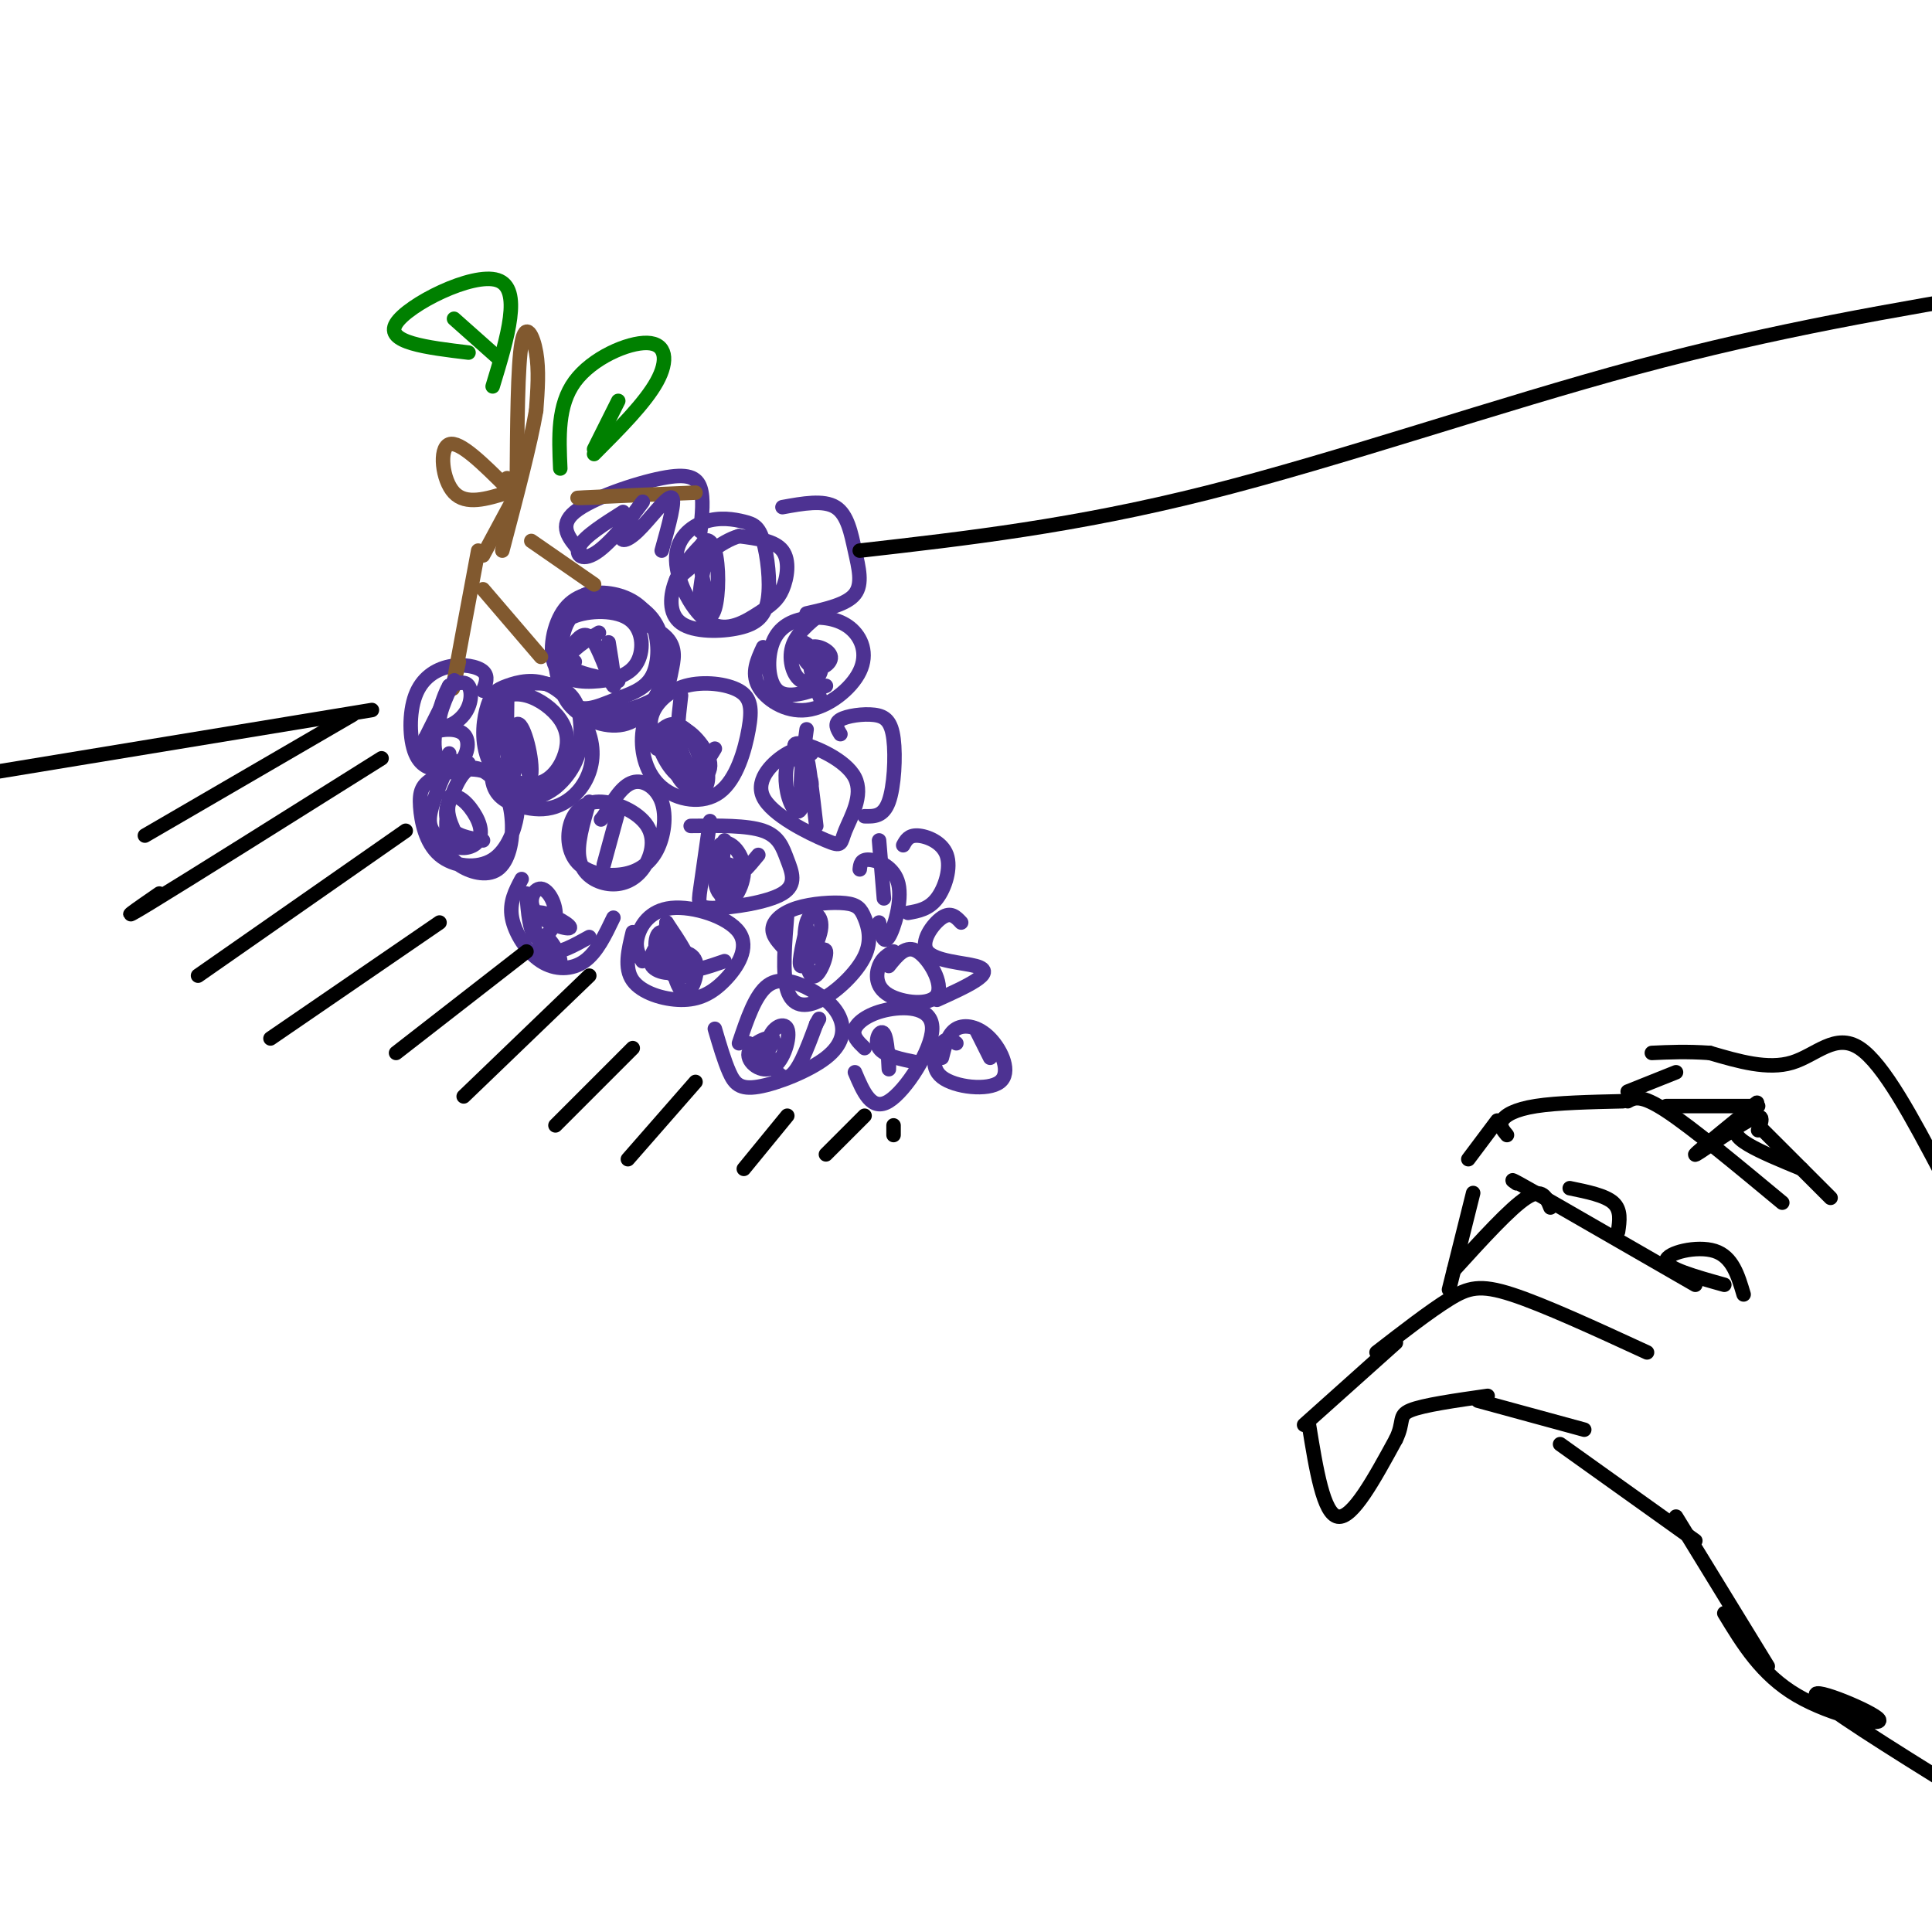 <svg viewBox='0 0 400 400' version='1.1' xmlns='http://www.w3.org/2000/svg' xmlns:xlink='http://www.w3.org/1999/xlink'><g fill='none' stroke='rgb(77,50,146)' stroke-width='3' stroke-linecap='round' stroke-linejoin='round'><path d='M104,148c-1.356,5.375 -2.711,10.751 -2,14c0.711,3.249 3.489,4.372 6,5c2.511,0.628 4.755,0.763 7,0c2.245,-0.763 4.491,-2.422 6,-5c1.509,-2.578 2.282,-6.074 1,-10c-1.282,-3.926 -4.620,-8.282 -8,-10c-3.380,-1.718 -6.804,-0.798 -9,0c-2.196,0.798 -3.166,1.473 -4,4c-0.834,2.527 -1.533,6.904 0,11c1.533,4.096 5.297,7.910 9,8c3.703,0.090 7.344,-3.546 9,-7c1.656,-3.454 1.328,-6.727 1,-10'/><path d='M120,148c-0.441,-2.872 -2.044,-5.052 -5,-6c-2.956,-0.948 -7.264,-0.663 -10,1c-2.736,1.663 -3.898,4.705 -4,8c-0.102,3.295 0.856,6.843 3,9c2.144,2.157 5.472,2.922 8,2c2.528,-0.922 4.255,-3.532 5,-6c0.745,-2.468 0.509,-4.796 -1,-7c-1.509,-2.204 -4.291,-4.286 -7,-5c-2.709,-0.714 -5.345,-0.061 -6,2c-0.655,2.061 0.673,5.531 2,9'/><path d='M124,131c-2.802,1.686 -5.605,3.372 -7,6c-1.395,2.628 -1.384,6.199 1,9c2.384,2.801 7.140,4.831 11,4c3.860,-0.831 6.824,-4.522 8,-9c1.176,-4.478 0.563,-9.743 -2,-13c-2.563,-3.257 -7.076,-4.505 -10,-5c-2.924,-0.495 -4.259,-0.237 -6,2c-1.741,2.237 -3.887,6.452 -4,11c-0.113,4.548 1.807,9.429 6,11c4.193,1.571 10.660,-0.166 14,-2c3.340,-1.834 3.553,-3.763 4,-6c0.447,-2.237 1.128,-4.782 -1,-7c-2.128,-2.218 -7.064,-4.109 -12,-6'/><path d='M126,126c-3.842,-0.922 -7.448,-0.226 -9,4c-1.552,4.226 -1.050,11.983 1,15c2.050,3.017 5.647,1.296 9,0c3.353,-1.296 6.461,-2.166 8,-5c1.539,-2.834 1.510,-7.633 0,-11c-1.510,-3.367 -4.502,-5.301 -8,-6c-3.498,-0.699 -7.501,-0.164 -10,3c-2.499,3.164 -3.493,8.955 -2,12c1.493,3.045 5.475,3.344 9,3c3.525,-0.344 6.594,-1.329 8,-4c1.406,-2.671 1.148,-7.027 -2,-9c-3.148,-1.973 -9.185,-1.564 -12,0c-2.815,1.564 -2.407,4.282 -2,7'/><path d='M116,135c0.167,1.500 1.583,1.750 3,2'/><path d='M146,112c-2.335,2.417 -4.669,4.834 -6,8c-1.331,3.166 -1.658,7.080 1,9c2.658,1.920 8.301,1.844 12,1c3.699,-0.844 5.455,-2.458 6,-6c0.545,-3.542 -0.120,-9.011 -1,-12c-0.880,-2.989 -1.976,-3.496 -4,-4c-2.024,-0.504 -4.978,-1.004 -8,0c-3.022,1.004 -6.113,3.513 -6,8c0.113,4.487 3.431,10.951 7,13c3.569,2.049 7.390,-0.317 10,-2c2.610,-1.683 4.010,-2.684 5,-5c0.990,-2.316 1.568,-5.947 0,-8c-1.568,-2.053 -5.284,-2.526 -9,-3'/><path d='M153,111c-3.667,1.000 -8.333,5.000 -13,9'/><path d='M122,166c-1.339,4.475 -2.678,8.950 -2,12c0.678,3.050 3.371,4.675 6,5c2.629,0.325 5.192,-0.649 7,-3c1.808,-2.351 2.862,-6.077 1,-9c-1.862,-2.923 -6.640,-5.042 -10,-5c-3.360,0.042 -5.302,2.246 -6,5c-0.698,2.754 -0.152,6.060 2,8c2.152,1.940 5.911,2.514 9,2c3.089,-0.514 5.508,-2.117 7,-5c1.492,-2.883 2.055,-7.045 1,-10c-1.055,-2.955 -3.730,-4.701 -6,-4c-2.270,0.701 -4.135,3.851 -6,7'/><path d='M125,169c-1.000,1.167 -0.500,0.583 0,0'/><path d='M93,158c-1.853,4.211 -3.706,8.421 -4,11c-0.294,2.579 0.970,3.526 2,5c1.030,1.474 1.825,3.474 4,5c2.175,1.526 5.730,2.576 8,1c2.270,-1.576 3.255,-5.779 3,-10c-0.255,-4.221 -1.748,-8.461 -5,-10c-3.252,-1.539 -8.261,-0.376 -11,1c-2.739,1.376 -3.209,2.966 -3,6c0.209,3.034 1.095,7.511 4,10c2.905,2.489 7.828,2.990 11,1c3.172,-1.990 4.592,-6.472 5,-9c0.408,-2.528 -0.198,-3.104 -2,-5c-1.802,-1.896 -4.801,-5.113 -7,-5c-2.199,0.113 -3.600,3.557 -5,7'/><path d='M93,166c-0.667,2.167 0.167,4.083 1,6'/><path d='M108,182c-1.292,2.417 -2.583,4.833 -2,8c0.583,3.167 3.042,7.083 6,9c2.958,1.917 6.417,1.833 9,0c2.583,-1.833 4.292,-5.417 6,-9'/><path d='M137,142c-1.827,3.101 -3.655,6.201 -4,10c-0.345,3.799 0.791,8.295 4,11c3.209,2.705 8.490,3.617 12,1c3.510,-2.617 5.247,-8.765 6,-13c0.753,-4.235 0.521,-6.558 -2,-8c-2.521,-1.442 -7.333,-2.004 -11,-1c-3.667,1.004 -6.191,3.572 -7,6c-0.809,2.428 0.095,4.714 1,7'/><path d='M158,134c-1.221,2.640 -2.442,5.279 -1,8c1.442,2.721 5.545,5.522 10,5c4.455,-0.522 9.260,-4.369 11,-8c1.740,-3.631 0.414,-7.048 -2,-9c-2.414,-1.952 -5.915,-2.441 -9,-2c-3.085,0.441 -5.754,1.811 -7,5c-1.246,3.189 -1.070,8.197 1,10c2.070,1.803 6.035,0.402 10,-1'/><path d='M162,105c4.256,-0.774 8.512,-1.548 11,0c2.488,1.548 3.208,5.417 4,9c0.792,3.583 1.655,6.881 0,9c-1.655,2.119 -5.827,3.060 -10,4'/><path d='M131,193c-0.910,3.720 -1.820,7.439 0,10c1.820,2.561 6.371,3.962 10,4c3.629,0.038 6.337,-1.288 9,-4c2.663,-2.712 5.281,-6.809 3,-10c-2.281,-3.191 -9.460,-5.474 -14,-5c-4.540,0.474 -6.440,3.707 -7,6c-0.560,2.293 0.220,3.647 1,5'/><path d='M147,170c-0.773,5.418 -1.545,10.835 -2,14c-0.455,3.165 -0.591,4.077 3,4c3.591,-0.077 10.911,-1.144 14,-3c3.089,-1.856 1.947,-4.500 1,-7c-0.947,-2.500 -1.699,-4.857 -5,-6c-3.301,-1.143 -9.150,-1.071 -15,-1'/><path d='M168,156c-1.174,-0.749 -2.349,-1.499 -5,0c-2.651,1.499 -6.779,5.246 -5,9c1.779,3.754 9.466,7.514 13,9c3.534,1.486 2.916,0.697 4,-2c1.084,-2.697 3.869,-7.303 2,-11c-1.869,-3.697 -8.391,-6.485 -11,-7c-2.609,-0.515 -1.304,1.242 0,3'/><path d='M174,152c-0.671,-1.102 -1.343,-2.204 0,-3c1.343,-0.796 4.700,-1.285 7,-1c2.300,0.285 3.542,1.346 4,5c0.458,3.654 0.131,9.901 -1,13c-1.131,3.099 -3.065,3.049 -5,3'/><path d='M148,213c0.980,3.336 1.961,6.672 3,9c1.039,2.328 2.138,3.648 6,3c3.862,-0.648 10.488,-3.265 14,-6c3.512,-2.735 3.910,-5.589 3,-8c-0.910,-2.411 -3.130,-4.380 -6,-6c-2.870,-1.620 -6.392,-2.891 -9,-1c-2.608,1.891 -4.304,6.946 -6,12'/><path d='M163,189c-0.523,6.321 -1.047,12.642 0,16c1.047,3.358 3.663,3.752 7,2c3.337,-1.752 7.393,-5.648 9,-9c1.607,-3.352 0.765,-6.158 0,-8c-0.765,-1.842 -1.452,-2.721 -4,-3c-2.548,-0.279 -6.955,0.040 -10,1c-3.045,0.960 -4.727,2.560 -5,4c-0.273,1.440 0.864,2.720 2,4'/><path d='M178,180c0.119,-1.065 0.238,-2.131 2,-2c1.762,0.131 5.167,1.458 6,5c0.833,3.542 -0.905,9.298 -2,11c-1.095,1.702 -1.548,-0.649 -2,-3'/><path d='M187,175c0.565,-1.048 1.131,-2.095 3,-2c1.869,0.095 5.042,1.333 6,4c0.958,2.667 -0.298,6.762 -2,9c-1.702,2.238 -3.851,2.619 -6,3'/><path d='M177,222c1.726,4.088 3.451,8.175 7,6c3.549,-2.175 8.920,-10.614 9,-15c0.080,-4.386 -5.132,-4.719 -9,-4c-3.868,0.719 -6.391,2.491 -7,4c-0.609,1.509 0.695,2.754 2,4'/><path d='M185,197c-1.169,0.665 -2.338,1.330 -3,3c-0.662,1.670 -0.817,4.344 2,6c2.817,1.656 8.604,2.292 10,0c1.396,-2.292 -1.601,-7.512 -4,-9c-2.399,-1.488 -4.199,0.756 -6,3'/><path d='M199,191c-1.061,-1.142 -2.121,-2.284 -4,-1c-1.879,1.284 -4.576,4.994 -3,7c1.576,2.006 7.424,2.309 10,3c2.576,0.691 1.879,1.769 0,3c-1.879,1.231 -4.939,2.616 -8,4'/><path d='M198,216c-0.901,-0.696 -1.803,-1.392 -3,0c-1.197,1.392 -2.691,4.873 0,7c2.691,2.127 9.567,2.900 12,1c2.433,-1.900 0.424,-6.473 -2,-9c-2.424,-2.527 -5.264,-3.008 -7,-2c-1.736,1.008 -2.368,3.504 -3,6'/><path d='M93,156c-0.321,1.293 -0.642,2.585 -2,3c-1.358,0.415 -3.753,-0.049 -5,-3c-1.247,-2.951 -1.344,-8.389 0,-12c1.344,-3.611 4.131,-5.395 7,-6c2.869,-0.605 5.820,-0.030 7,1c1.180,1.030 0.590,2.515 0,4'/><path d='M120,114c-2.220,-2.583 -4.440,-5.167 -1,-8c3.440,-2.833 12.542,-5.917 18,-7c5.458,-1.083 7.274,-0.167 8,2c0.726,2.167 0.363,5.583 0,9'/></g>
<g fill='none' stroke='rgb(129,89,47)' stroke-width='3' stroke-linecap='round' stroke-linejoin='round'><path d='M99,114c-2.167,11.583 -4.333,23.167 -5,27c-0.667,3.833 0.167,-0.083 1,-4'/><path d='M100,122c0.000,0.000 12.000,14.000 12,14'/><path d='M123,121c0.000,0.000 -13.000,-9.000 -13,-9'/><path d='M124,103c-3.167,0.083 -6.333,0.167 -3,0c3.333,-0.167 13.167,-0.583 23,-1'/><path d='M100,115c0.000,0.000 7.000,-13.000 7,-13'/><path d='M105,102c-4.267,1.311 -8.533,2.622 -11,0c-2.467,-2.622 -3.133,-9.178 -1,-10c2.133,-0.822 7.067,4.089 12,9'/><path d='M105,101c2.000,1.167 1.000,-0.417 0,-2'/><path d='M107,100c0.089,-12.200 0.178,-24.400 1,-29c0.822,-4.600 2.378,-1.600 3,2c0.622,3.600 0.311,7.800 0,12'/><path d='M111,85c-1.167,6.833 -4.083,17.917 -7,29'/></g>
<g fill='none' stroke='rgb(0,128,0)' stroke-width='3' stroke-linecap='round' stroke-linejoin='round'><path d='M102,80c3.089,-10.156 6.178,-20.311 1,-22c-5.178,-1.689 -18.622,5.089 -21,9c-2.378,3.911 6.311,4.956 15,6'/><path d='M94,66c0.000,0.000 9.000,8.000 9,8'/><path d='M116,97c-0.292,-6.554 -0.583,-13.107 3,-18c3.583,-4.893 11.042,-8.125 15,-8c3.958,0.125 4.417,3.607 2,8c-2.417,4.393 -7.708,9.696 -13,15'/><path d='M128,83c0.000,0.000 -5.000,10.000 -5,10'/></g>
<g fill='none' stroke='rgb(0,0,0)' stroke-width='3' stroke-linecap='round' stroke-linejoin='round'><path d='M77,147c0.000,0.000 -79.000,13.000 -79,13'/><path d='M178,114c22.244,-2.533 44.489,-5.067 72,-12c27.511,-6.933 60.289,-18.267 89,-26c28.711,-7.733 53.356,-11.867 78,-16'/><path d='M73,148c0.000,0.000 -43.000,25.000 -43,25'/><path d='M79,157c-20.167,12.667 -40.333,25.333 -48,30c-7.667,4.667 -2.833,1.333 2,-2'/><path d='M84,172c0.000,0.000 -43.000,30.000 -43,30'/><path d='M91,191c0.000,0.000 -35.000,24.000 -35,24'/><path d='M109,197c0.000,0.000 -27.000,21.000 -27,21'/><path d='M122,202c0.000,0.000 -26.000,25.000 -26,25'/><path d='M131,217c0.000,0.000 -16.000,16.000 -16,16'/><path d='M144,224c0.000,0.000 -14.000,16.000 -14,16'/><path d='M163,231c0.000,0.000 -9.000,11.000 -9,11'/><path d='M179,231c0.000,0.000 -8.000,8.000 -8,8'/><path d='M185,233c0.000,0.000 0.000,2.000 0,2'/></g>
<g fill='none' stroke='rgb(77,50,146)' stroke-width='3' stroke-linecap='round' stroke-linejoin='round'><path d='M93,143c-2.921,5.824 -5.841,11.647 -5,10c0.841,-1.647 5.444,-10.765 6,-12c0.556,-1.235 -2.933,5.411 -3,8c-0.067,2.589 3.290,1.120 5,-1c1.710,-2.120 1.774,-4.891 1,-6c-0.774,-1.109 -2.387,-0.554 -4,0'/><path d='M93,142c-1.557,2.669 -3.449,9.341 -3,13c0.449,3.659 3.239,4.304 5,3c1.761,-1.304 2.493,-4.556 1,-6c-1.493,-1.444 -5.210,-1.081 -7,0c-1.790,1.081 -1.654,2.880 0,4c1.654,1.120 4.827,1.560 8,2'/><path d='M93,165c-0.500,3.591 -1.001,7.182 0,9c1.001,1.818 3.503,1.863 5,1c1.497,-0.863 1.989,-2.633 1,-5c-0.989,-2.367 -3.459,-5.329 -5,-5c-1.541,0.329 -2.155,3.951 -1,6c1.155,2.049 4.077,2.524 7,3'/><path d='M105,145c-0.109,6.460 -0.219,12.921 1,16c1.219,3.079 3.766,2.778 4,-1c0.234,-3.778 -1.846,-11.032 -3,-10c-1.154,1.032 -1.381,10.349 -1,11c0.381,0.651 1.372,-7.363 2,-8c0.628,-0.637 0.894,6.104 2,9c1.106,2.896 3.053,1.948 5,1'/><path d='M109,185c0.329,4.043 0.658,8.087 2,9c1.342,0.913 3.698,-1.304 4,-4c0.302,-2.696 -1.449,-5.872 -3,-6c-1.551,-0.128 -2.900,2.790 -1,5c1.900,2.210 7.050,3.710 7,3c-0.050,-0.710 -5.300,-3.632 -7,-3c-1.700,0.632 0.150,4.816 2,9'/><path d='M113,198c1.161,1.979 3.064,2.427 3,1c-0.064,-1.427 -2.094,-4.730 -3,-5c-0.906,-0.270 -0.687,2.494 1,3c1.687,0.506 4.844,-1.247 8,-3'/><path d='M128,168c0.000,0.000 -3.000,11.000 -3,11'/><path d='M141,144c-0.592,5.068 -1.183,10.135 0,13c1.183,2.865 4.142,3.527 4,1c-0.142,-2.527 -3.384,-8.245 -5,-8c-1.616,0.245 -1.604,6.452 0,10c1.604,3.548 4.801,4.435 6,3c1.199,-1.435 0.400,-5.194 -1,-8c-1.400,-2.806 -3.400,-4.659 -5,-5c-1.600,-0.341 -2.800,0.829 -4,2'/><path d='M136,152c0.048,2.379 2.168,7.325 5,9c2.832,1.675 6.378,0.078 6,-3c-0.378,-3.078 -4.679,-7.636 -6,-7c-1.321,0.636 0.337,6.468 2,8c1.663,1.532 3.332,-1.234 5,-4'/><path d='M126,133c0.778,4.788 1.557,9.576 1,9c-0.557,-0.576 -2.448,-6.515 -4,-9c-1.552,-2.485 -2.764,-1.515 -4,0c-1.236,1.515 -2.496,3.576 -1,5c1.496,1.424 5.748,2.212 10,3'/><path d='M146,116c-0.735,3.884 -1.470,7.767 -1,10c0.470,2.233 2.147,2.815 3,0c0.853,-2.815 0.884,-9.027 0,-12c-0.884,-2.973 -2.681,-2.707 -3,0c-0.319,2.707 0.841,7.853 2,13'/><path d='M129,106c-3.949,2.498 -7.898,4.997 -9,7c-1.102,2.003 0.643,3.512 4,1c3.357,-2.512 8.328,-9.043 9,-10c0.672,-0.957 -2.954,3.661 -4,6c-1.046,2.339 0.488,2.399 3,0c2.512,-2.399 6.004,-7.257 7,-7c0.996,0.257 -0.502,5.628 -2,11'/><path d='M138,193c-2.054,2.696 -4.108,5.391 -3,7c1.108,1.609 5.377,2.130 6,0c0.623,-2.130 -2.400,-6.911 -4,-7c-1.600,-0.089 -1.777,4.515 0,7c1.777,2.485 5.508,2.853 6,1c0.492,-1.853 -2.254,-5.926 -5,-10'/><path d='M138,191c-0.379,1.957 1.175,11.850 3,14c1.825,2.150 3.922,-3.444 3,-6c-0.922,-2.556 -4.864,-2.073 -6,-1c-1.136,1.073 0.532,2.735 3,3c2.468,0.265 5.734,-0.868 9,-2'/><path d='M150,174c-0.593,6.047 -1.186,12.094 0,13c1.186,0.906 4.150,-3.331 4,-7c-0.150,-3.669 -3.413,-6.772 -5,-5c-1.587,1.772 -1.497,8.420 0,10c1.497,1.580 4.401,-1.906 4,-4c-0.401,-2.094 -4.108,-2.794 -5,-2c-0.892,0.794 1.031,3.084 3,3c1.969,-0.084 3.985,-2.542 6,-5'/><path d='M170,127c-2.607,2.127 -5.214,4.254 -6,7c-0.786,2.746 0.250,6.111 2,7c1.750,0.889 4.216,-0.697 4,-3c-0.216,-2.303 -3.113,-5.321 -4,-5c-0.887,0.321 0.236,3.983 2,5c1.764,1.017 4.167,-0.611 4,-2c-0.167,-1.389 -2.905,-2.540 -4,-2c-1.095,0.540 -0.548,2.770 0,5'/><path d='M168,139c0.333,1.833 1.167,3.917 2,6'/><path d='M167,151c-0.756,5.526 -1.512,11.052 -1,13c0.512,1.948 2.293,0.317 2,-2c-0.293,-2.317 -2.662,-5.320 -4,-5c-1.338,0.320 -1.647,3.962 -1,7c0.647,3.038 2.251,5.472 3,3c0.749,-2.472 0.643,-9.849 1,-10c0.357,-0.151 1.179,6.925 2,14'/><path d='M167,192c-0.966,4.156 -1.932,8.311 -1,8c0.932,-0.311 3.764,-5.089 4,-8c0.236,-2.911 -2.122,-3.956 -3,-1c-0.878,2.956 -0.275,9.911 1,11c1.275,1.089 3.221,-3.689 3,-5c-0.221,-1.311 -2.611,0.844 -5,3'/><path d='M155,216c0.322,1.770 0.645,3.540 2,3c1.355,-0.540 3.743,-3.389 3,-4c-0.743,-0.611 -4.616,1.015 -5,3c-0.384,1.985 2.720,4.327 5,3c2.280,-1.327 3.735,-6.325 3,-8c-0.735,-1.675 -3.659,-0.028 -4,3c-0.341,3.028 1.903,7.437 4,7c2.097,-0.437 4.049,-5.718 6,-11'/><path d='M169,212c1.000,-1.833 0.500,-0.917 0,0'/><path d='M182,174c0.000,0.000 1.000,12.000 1,12'/><path d='M184,218c0.036,2.131 0.071,4.262 0,3c-0.071,-1.262 -0.250,-5.917 -1,-7c-0.750,-1.083 -2.071,1.405 -1,3c1.071,1.595 4.536,2.298 8,3'/><path d='M202,213c0.000,0.000 3.000,6.000 3,6'/></g>
<g fill='none' stroke='rgb(0,0,0)' stroke-width='3' stroke-linecap='round' stroke-linejoin='round'><path d='M402,243c-6.000,-11.356 -12.000,-22.711 -17,-26c-5.000,-3.289 -9.000,1.489 -14,3c-5.000,1.511 -11.000,-0.244 -17,-2'/><path d='M354,218c-4.833,-0.333 -8.417,-0.167 -12,0'/><path d='M345,229c0.000,0.000 19.000,0.000 19,0'/><path d='M365,234c0.000,0.000 14.000,14.000 14,14'/><path d='M364,234c0.788,-1.957 1.577,-3.915 -2,-2c-3.577,1.915 -11.519,7.701 -11,7c0.519,-0.701 9.500,-7.889 12,-10c2.500,-2.111 -1.481,0.855 -3,3c-1.519,2.145 -0.577,3.470 2,5c2.577,1.530 6.788,3.265 11,5'/><path d='M369,249c-9.333,-7.750 -18.667,-15.500 -24,-19c-5.333,-3.500 -6.667,-2.750 -8,-2'/><path d='M336,228c-6.800,0.156 -13.600,0.311 -18,1c-4.400,0.689 -6.400,1.911 -7,3c-0.600,1.089 0.200,2.044 1,3'/><path d='M347,222c0.000,0.000 -10.000,4.000 -10,4'/><path d='M310,232c0.000,0.000 -6.000,8.000 -6,8'/><path d='M361,268c-1.156,-3.911 -2.311,-7.822 -6,-9c-3.689,-1.178 -9.911,0.378 -10,2c-0.089,1.622 5.956,3.311 12,5'/><path d='M351,266c0.000,0.000 -33.000,-19.000 -33,-19'/><path d='M318,247c-6.167,-3.500 -5.083,-2.750 -4,-2'/><path d='M325,246c3.667,0.750 7.333,1.500 9,3c1.667,1.500 1.333,3.750 1,6'/><path d='M321,250c-0.833,-2.083 -1.667,-4.167 -5,-2c-3.333,2.167 -9.167,8.583 -15,15'/><path d='M341,280c-10.711,-4.933 -21.422,-9.867 -28,-12c-6.578,-2.133 -9.022,-1.467 -13,1c-3.978,2.467 -9.489,6.733 -15,11'/><path d='M289,278c0.000,0.000 -19.000,17.000 -19,17'/><path d='M271,295c1.500,9.250 3.000,18.500 6,19c3.000,0.500 7.500,-7.750 12,-16'/><path d='M289,298c1.822,-3.689 0.378,-4.911 3,-6c2.622,-1.089 9.311,-2.044 16,-3'/><path d='M306,290c0.000,0.000 22.000,6.000 22,6'/><path d='M323,299c0.000,0.000 28.000,20.000 28,20'/><path d='M347,314c0.000,0.000 19.000,31.000 19,31'/><path d='M357,334c3.851,6.351 7.702,12.702 15,17c7.298,4.298 18.042,6.542 17,5c-1.042,-1.542 -13.869,-6.869 -13,-5c0.869,1.869 15.435,10.935 30,20'/><path d='M305,247c0.000,0.000 -5.000,20.000 -5,20'/></g>
</svg>